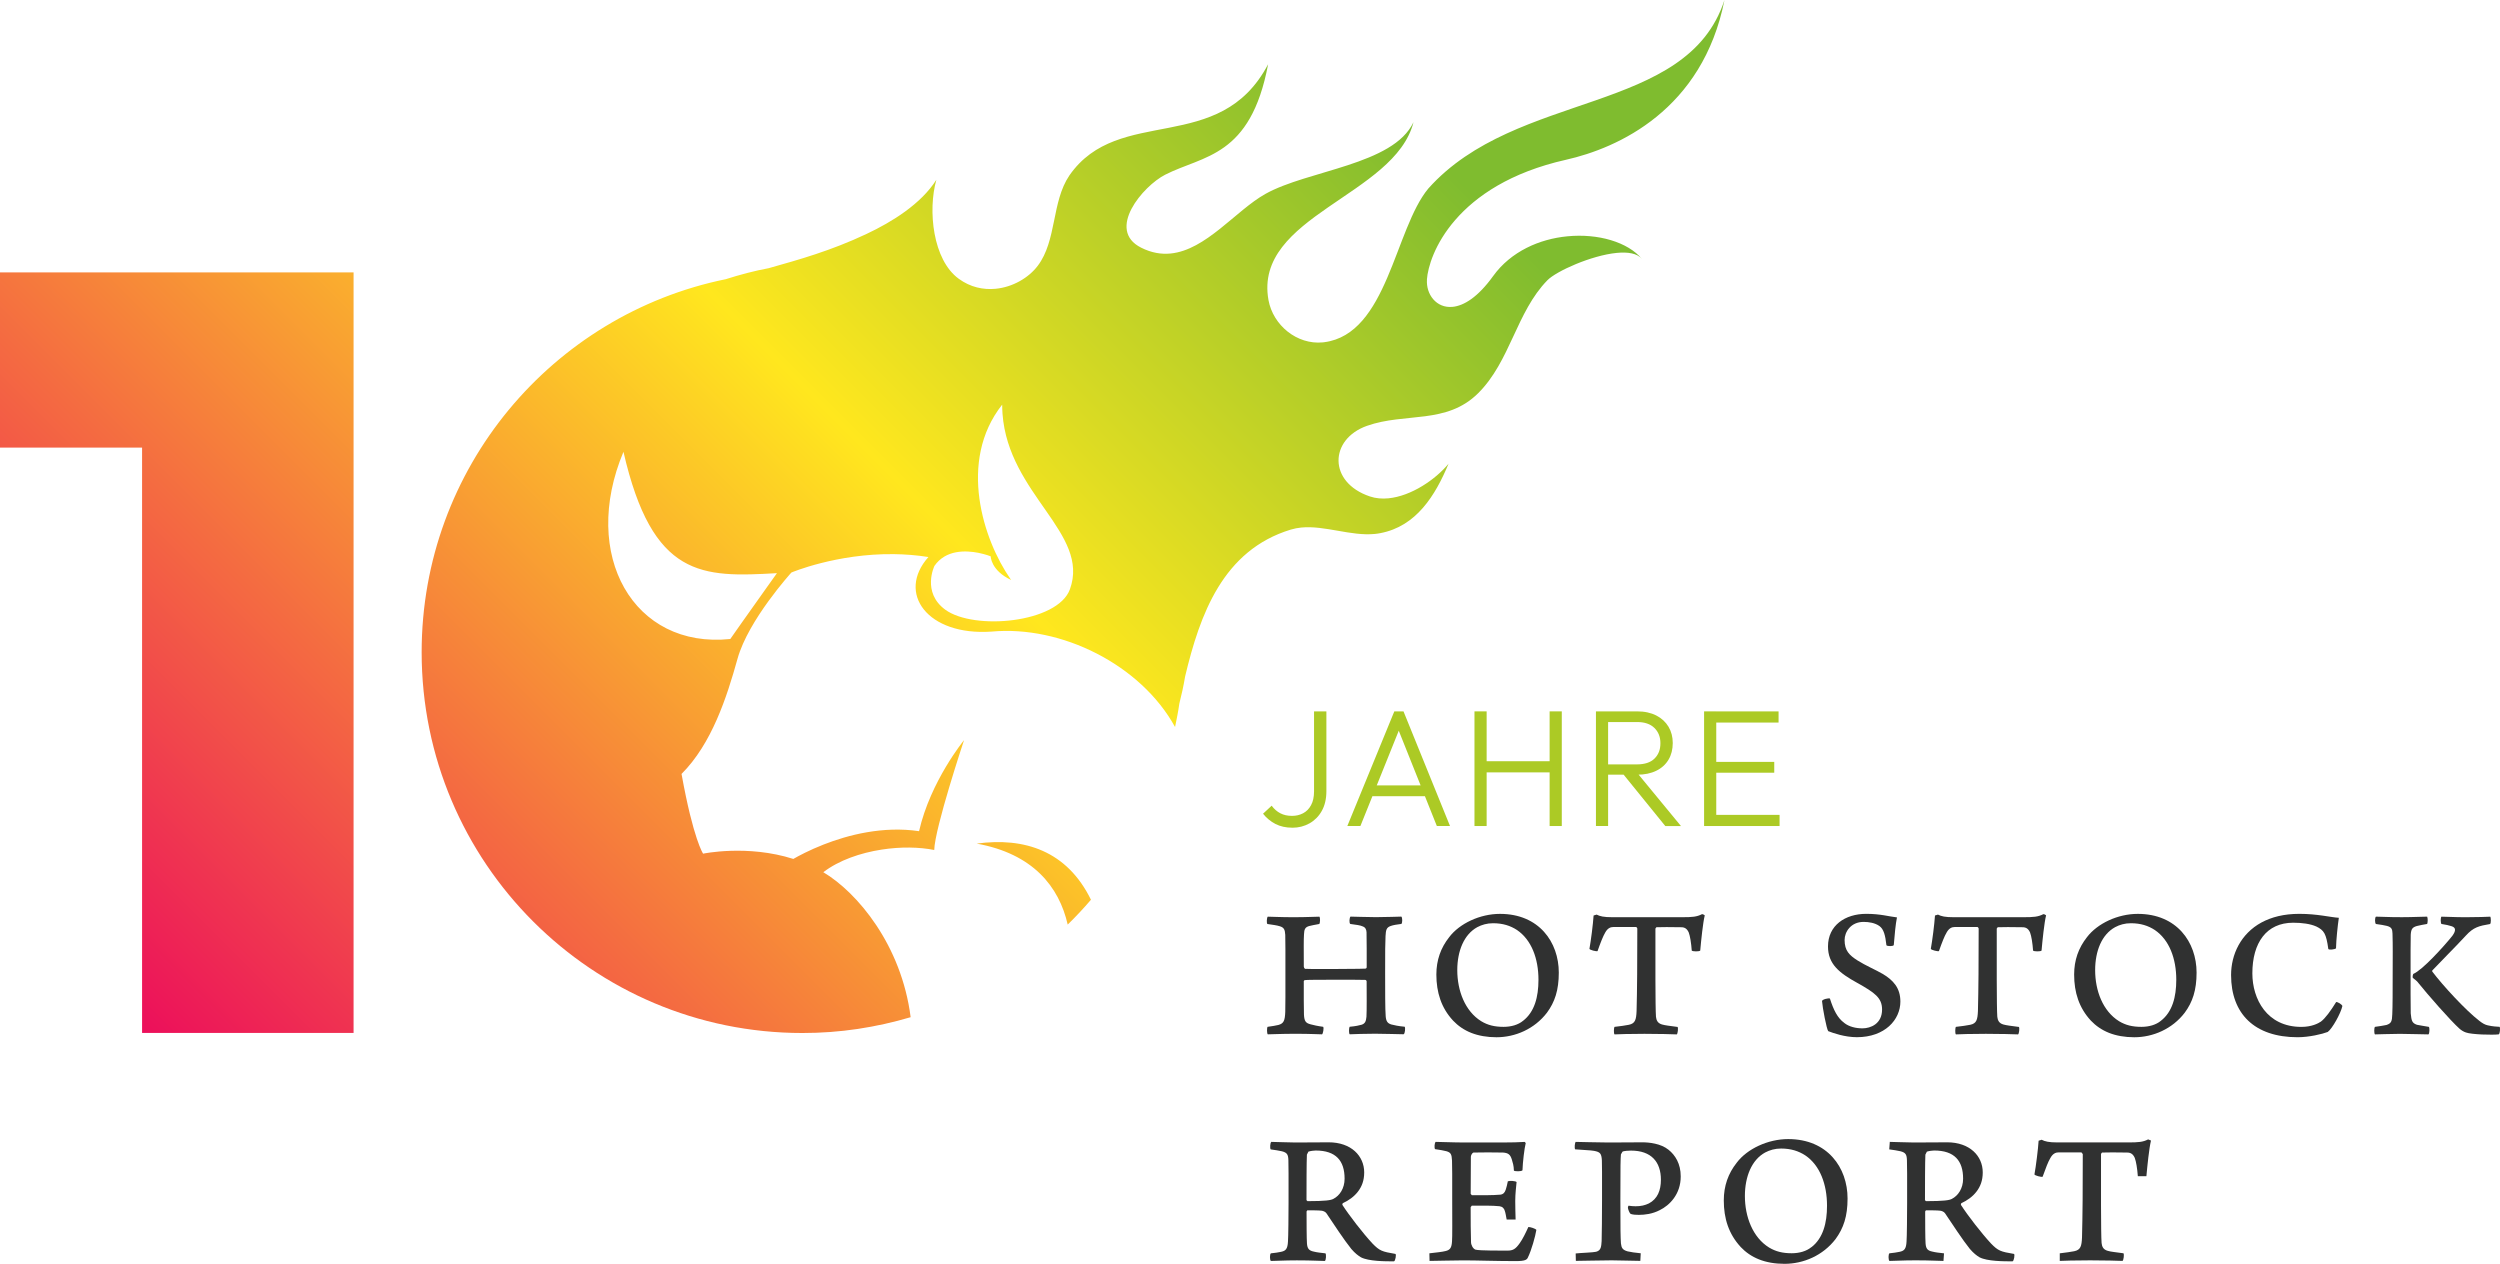 <?xml version="1.0" encoding="UTF-8"?>
<svg id="Ebene_2" data-name="Ebene 2" xmlns="http://www.w3.org/2000/svg" xmlns:xlink="http://www.w3.org/1999/xlink" viewBox="0 0 822.46 415.77">
  <defs>
    <style>
      .cls-1 {
        fill: #303131;
      }

      .cls-2 {
        fill: url(#Unbenannter_Verlauf);
      }

      .cls-3 {
        fill: #acca25;
      }
    </style>
    <linearGradient id="Unbenannter_Verlauf" data-name="Unbenannter Verlauf" x1="39.72" y1="85.2" x2="469.93" y2="515.4" gradientTransform="translate(0 418) scale(1 -1)" gradientUnits="userSpaceOnUse">
      <stop offset="0" stop-color="#ec0f5b"/>
      <stop offset=".5" stop-color="#ffe71e"/>
      <stop offset=".83" stop-color="#7fbc2f"/>
    </linearGradient>
  </defs>
  <g id="Ebene_1-2" data-name="Ebene 1">
    <g>
      <path class="cls-2" d="M116.32,89.62v250.2H46.74v-192.57H0v-57.63h116.32ZM358.9,296.01c-1.21,1.42-2.46,2.81-3.73,4.17s-2.58,2.69-3.91,3.99c-1.42-6.24-4.28-12.07-9.1-16.75-4.82-4.68-11.59-8.22-20.85-9.89,7.87-1.08,15.31-.47,21.76,2.41,6.45,2.88,11.91,8.04,15.84,16.07ZM469.45,91.98c-.17,2.4.59,4.77,2.07,6.48,1.48,1.71,3.67,2.75,6.36,2.49,1.85-.18,3.93-.97,6.18-2.59s4.65-4.06,7.15-7.53c2.92-4.06,6.74-7.11,10.97-9.26s8.88-3.39,13.47-3.83c5.04-.49,10.02-.02,14.31,1.27,4.29,1.29,7.9,3.39,10.21,6.18-.77-.93-1.93-1.52-3.35-1.83-1.42-.31-3.1-.34-4.94-.16-4.21.41-9.18,1.92-13.46,3.69-4.28,1.77-7.87,3.81-9.31,5.27-5.12,5.21-8.19,11.89-11.29,18.58-3.1,6.69-6.25,13.38-11.54,18.63-5.22,5.18-11.2,6.74-17.45,7.57-6.25.83-12.78.92-19.11,3.15-6.22,2.2-9.43,6.85-9.36,11.53s3.42,9.38,10.31,11.7c.96.33,1.96.53,2.98.63s2.06.09,3.12-.01c3.75-.37,7.63-1.91,11.1-4.02,3.48-2.11,6.55-4.77,8.69-7.38-2.18,5.23-4.83,10.38-8.42,14.51s-8.12,7.23-14.06,8.35c-.3.05-.59.1-.89.15-.3.04-.59.08-.89.11-1.98.19-3.99.11-6.03-.11-2.03-.22-4.09-.58-6.13-.94-2.05-.36-4.09-.71-6.11-.94-2.01-.22-4-.31-5.93-.12-.58.06-1.16.14-1.73.25-.57.11-1.14.25-1.7.42-11.19,3.4-18.67,10.39-23.96,19.07-5.29,8.68-8.39,19.06-10.82,29.23,0,.04-.01.08-.02.12,0,.04-.01.08-.02.12-.25,1.48-.53,2.95-.85,4.4-.31,1.46-.66,2.9-1.02,4.34-.18,1.3-.4,2.59-.64,3.86-.24,1.28-.51,2.55-.76,3.82-5.64-10.28-15-18.65-25.82-24.2s-23.08-8.25-34.52-7.2c-10.57.74-18.42-2.43-22.3-7.27-3.88-4.83-3.79-11.33,1.5-17.26-1.95-.31-3.87-.54-5.77-.69s-3.76-.24-5.59-.26c-9.47-.12-17.9,1.4-23.96,2.94-6.07,1.54-9.76,3.11-9.76,3.11,0,0-3.54,3.9-7.53,9.39s-8.41,12.58-10.19,18.96c-1.77,6.38-3.9,13.38-6.82,20.02-2.92,6.64-6.64,12.93-11.6,17.89,1.95,10.81,3.72,17.36,5.01,21.22,1.28,3.85,2.08,5.01,2.08,5.01,0,0,3.63-.77,9.16-.94s12.95.26,20.53,2.67c.85-.49,2.16-1.21,3.84-2.04,1.68-.83,3.74-1.76,6.1-2.69,4.01-1.57,8.88-3.12,14.24-4.04,5.36-.93,11.22-1.24,17.18-.36,1.89-8.26,5.59-15.75,8.82-21.17,3.23-5.42,5.98-8.78,5.98-8.78,0,0-2.41,7.23-4.84,15.36s-4.88,17.17-4.97,20.78c-2.46-.5-5.24-.77-8.17-.8s-6.03.19-9.12.67c-3.51.54-7.02,1.42-10.3,2.65-3.28,1.23-6.32,2.82-8.9,4.79,5.58,3.32,12.01,9.3,17.42,17.43,5.41,8.12,9.8,18.39,11.31,30.27-5.64,1.67-11.45,2.97-17.39,3.86s-12.02,1.34-18.21,1.34c-34.59,0-65.91-14.02-88.58-36.69s-36.69-53.99-36.69-88.58c0-30.28,10.74-58.05,28.62-79.7s42.9-37.2,71.45-43.03c2.32-.74,4.66-1.42,7.01-2.03,2.35-.61,4.73-1.15,7.12-1.59,5.02-1.42,10.1-2.84,15.39-4.6s10.82-3.85,16.73-6.64c4.23-1.99,8.74-4.47,12.8-7.44,4.07-2.97,7.7-6.43,10.21-10.39-1.42,5.03-1.72,11.61-.59,17.71,1.12,6.1,3.67,11.73,7.96,14.85,1.91,1.39,3.93,2.32,5.98,2.84,2.05.52,4.13.65,6.15.45,2.81-.27,5.52-1.17,7.9-2.49,2.38-1.32,4.44-3.07,5.94-5.05,3.16-4.15,4.29-9.42,5.37-14.73,1.08-5.32,2.11-10.68,5.06-15.02,8.14-11.71,20.5-13.27,32.81-15.69,12.31-2.42,24.59-5.71,32.56-20.88-2.88,15.32-8.21,22.81-14.39,27.26s-13.21,5.88-19.48,9.08c-3.64,1.85-8.53,6.39-11.05,11.19-2.52,4.8-2.68,9.88,3.16,12.81,1.69.85,3.34,1.41,4.95,1.71,1.61.31,3.18.36,4.72.21,5.83-.57,11.18-4.09,16.3-8.16s9.99-8.69,14.89-11.44c6.98-3.92,17.49-6.29,27.1-9.45s18.3-7.09,21.63-14.15c-3.07,12.1-16.24,19.81-28.02,27.95-11.78,8.14-22.17,16.71-19.69,30.55.75,4.15,3.1,7.84,6.31,10.39,3.22,2.55,7.31,3.96,11.54,3.55.09,0,.17-.02.26-.03.08-.01.17-.02.25-.03,10.39-1.35,16.18-10.65,20.75-21.28s7.93-22.6,13.48-29.28c14.51-16.25,35.79-22.28,54.98-28.98,19.19-6.7,36.29-14.07,42.44-33.01-3.59,18.08-12.36,30.26-22.36,38.39-10,8.13-21.24,12.22-29.77,14.14-18.35,4.13-29.64,11.98-36.43,19.8s-9.05,15.61-9.33,19.65ZM255.61,188.56c-12.36.71-22.6,1.12-30.94-3.84s-14.79-15.29-19.56-36.08c-7.13,16.97-6.31,33.2.28,44.77,6.59,11.57,18.95,18.48,34.87,16.81.65-.93,1.3-1.86,1.95-2.78s1.3-1.85,1.94-2.76c3.03-4.3,5.9-8.34,8.01-11.29,2.11-2.96,3.45-4.84,3.45-4.84ZM329.81,136.13c-.04-.49-.06-.99-.08-1.49-.02-.5-.03-1.01-.03-1.52-7.38,9.33-8.9,20.5-7.49,30.91,1.41,10.41,5.77,20.05,10.14,26.34.05.07.1.15.15.22s.1.15.15.22c-3.37-1.59-5.05-3.54-5.89-5.09s-.84-2.7-.84-2.7c0,0-.41-.17-1.11-.39s-1.71-.51-2.89-.75c-2.11-.42-4.81-.68-7.44-.18s-5.2,1.79-7.06,4.46c0,0-1.06,2.17-1.15,5.05s.79,6.48,4.67,9.34c4.73,3.48,13.99,4.58,22.57,3.42,8.58-1.16,16.48-4.58,18.48-10.12,3.33-9.21-1.73-17.01-7.87-25.82s-13.34-18.63-14.31-31.9Z"/>
      <g>
        <path class="cls-3" d="M425.16,272.3c-1.06,0-2.05-.1-2.98-.31s-1.79-.51-2.58-.92-1.53-.9-2.21-1.46-1.3-1.2-1.87-1.91l1.42-1.32,1.42-1.32c.4.55.84,1.03,1.32,1.45s.99.77,1.54,1.05,1.14.5,1.78.64,1.33.21,2.06.21c.66,0,1.29-.07,1.89-.21s1.18-.35,1.73-.64,1.04-.65,1.48-1.09.82-.97,1.15-1.57.58-1.28.74-2.04.25-1.59.25-2.51v-26.31h4.06v26.26c0,1.26-.13,2.43-.38,3.51s-.63,2.07-1.13,2.96c-.5.9-1.09,1.69-1.77,2.37s-1.44,1.27-2.29,1.74-1.74.83-2.68,1.07-1.92.36-2.94.36Z"/>
        <path class="cls-3" d="M443.25,271.75l7.73-18.86,7.73-18.86h3.02l7.65,18.86,7.65,18.86h-4.33l-6.66-16.67-6.66-16.67h1.59l-6.71,16.67-6.71,16.67h-4.27ZM450.33,261.94v-3.56h19.74v3.56h-19.74Z"/>
        <path class="cls-3" d="M485.08,271.75v-37.72h4v37.72h-4ZM487.71,254.1v-3.67h23.19v3.67h-23.19ZM509.8,271.75v-37.72h4v37.72h-4Z"/>
        <path class="cls-3" d="M525.04,271.75v-37.72h4v37.72h-4ZM527.62,254.87v-3.4h10.96c1.24,0,2.34-.16,3.29-.47s1.76-.79,2.41-1.42,1.15-1.37,1.48-2.21.49-1.8.49-2.86-.16-1.95-.49-2.79-.82-1.58-1.48-2.23c-.66-.65-1.46-1.13-2.41-1.46s-2.05-.49-3.29-.49h-10.96v-3.51h10.96c1.22,0,2.36.11,3.41.34s2.02.56,2.89,1.01c.88.45,1.65.98,2.32,1.6s1.24,1.32,1.71,2.1c.47.79.82,1.63,1.05,2.52s.35,1.85.35,2.85-.12,2.02-.35,2.93-.58,1.76-1.05,2.55c-.47.79-1.03,1.48-1.71,2.09s-1.45,1.13-2.32,1.55c-.88.43-1.84.75-2.89.97s-2.19.32-3.41.32h-10.96ZM547.85,271.75l-7.07-8.72-7.07-8.72,1.95-.63,1.95-.63,7.7,9.35,7.7,9.35h-5.15Z"/>
        <path class="cls-3" d="M560.62,271.75v-37.72h4v37.72h-4ZM563.25,237.71v-3.67h21.87v3.67h-21.87ZM563.25,254.21v-3.56h20.45v3.56h-20.45ZM563.25,271.75v-3.67h22.2v3.67h-22.2Z"/>
      </g>
      <g>
        <g>
          <path class="cls-1" d="M417.09,301.57c.62,0,1.66.05,3.07.09s3.19.09,5.3.09c2.39,0,4.12-.05,5.47-.09s2.31-.09,3.14-.09c.15.19.22.73.2,1.25-.02.53-.11,1.04-.26,1.16-.71.12-1.36.25-1.93.36-.57.12-1.05.23-1.42.32-.62.19-1.02.43-1.28.86s-.36,1.03-.39,1.93c-.06,1.05-.08,2.12-.08,3.71s.02,3.7.02,6.83c0,.12.05.28.12.42.08.14.19.26.31.32.28.03.77.05,2.21.05s3.8,0,7.83,0c3.94-.03,6.24-.05,7.64-.06,1.39-.02,1.87-.03,2.15-.06.12,0,.23-.06.31-.15.08-.09.12-.22.12-.34,0-1.61,0-3.89,0-6.06s-.02-4.23-.05-5.41c-.03-.46-.12-.87-.32-1.19-.19-.33-.49-.57-.92-.73-.4-.19-.93-.33-1.61-.45s-1.49-.23-2.49-.36c-.22-.15-.3-.68-.27-1.21s.15-1.05.33-1.21c.77,0,2.03.05,3.51.09s3.18.09,4.86.09,3.5-.05,5.07-.09,2.83-.09,3.3-.09c.19.19.28.71.28,1.23s-.09,1.03-.28,1.18c-.74.09-1.41.18-2,.29s-1.1.23-1.53.39c-.71.25-1.1.59-1.33,1.11s-.29,1.24-.35,2.23c-.06,1.08-.09,2.32-.11,4.18s-.02,4.34-.02,7.9c0,2.76,0,5.78.02,8.38s.07,4.79.16,5.87c.06.84.22,1.42.51,1.85s.73.69,1.35.88c.46.12,1.05.26,1.78.39.73.13,1.6.26,2.62.35.12.19.15.76.09,1.31s-.22,1.08-.46,1.17c-.74,0-2.23-.05-3.96-.09-1.73-.05-3.7-.09-5.4-.09s-3.36.03-4.81.07-2.69.08-3.56.12c-.15-.12-.23-.64-.23-1.17s.08-1.09.23-1.31c1.02-.09,1.8-.2,2.42-.32s1.11-.24,1.54-.36c.53-.19.88-.45,1.12-.86s.36-.97.43-1.74c.06-.96.08-2.91.08-5.11,0-2.2-.02-4.65-.02-6.6,0-.06-.05-.17-.13-.26-.09-.09-.21-.17-.36-.17-.68-.03-2.25-.05-4.08-.05s-3.94,0-5.71,0c-2.42,0-4.82,0-6.68.02-1.87.02-3.2.05-3.48.11l-.12.15-.12.15c0,1.74,0,4.2,0,6.38s.02,4.09.06,4.71c.06,1.05.2,1.73.53,2.21.33.47.86.74,1.7.95.46.12,1.02.26,1.7.4s1.46.28,2.39.4c.15.19.14.76.05,1.31-.09.55-.26,1.08-.42,1.17-.34,0-1.33-.05-2.86-.09-1.53-.05-3.59-.09-6.07-.09-2.26,0-4.2.05-5.72.09-1.52.05-2.62.09-3.21.09-.15-.15-.23-.68-.24-1.21,0-.54.05-1.08.18-1.26.81-.12,1.47-.22,2.05-.31s1.08-.19,1.54-.31c.87-.25,1.39-.6,1.72-1.25.33-.65.45-1.6.51-3.02.03-1.05.05-2.74.05-4.84s0-4.61,0-7.3c0-3.01,0-6.03,0-8.44s-.02-4.21-.05-4.77c-.06-.87-.15-1.47-.41-1.91-.26-.44-.67-.72-1.39-.94-.5-.15-1.07-.28-1.74-.39s-1.45-.22-2.35-.35c-.15-.19-.2-.71-.17-1.23.03-.52.14-1.03.3-1.18"/>
          <path class="cls-1" d="M478,335.72c-1.92-2.08-3.29-4.38-4.17-6.91s-1.29-5.27-1.29-8.21c0-2.36.36-4.54,1.06-6.58.7-2.04,1.76-3.93,3.15-5.69,1.7-2.26,4.24-4.18,7.18-5.54s6.27-2.14,9.55-2.14c6.41,0,11.25,2.32,14.48,5.9s4.86,8.41,4.86,13.43c0,2.88-.33,5.3-.98,7.44s-1.63,4-2.93,5.76c-2.05,2.67-4.65,4.68-7.51,6.03s-6,2.03-9.09,2.03-5.9-.5-8.27-1.43-4.37-2.32-6.04-4.08M501.05,335.84c1.89-1.46,3.16-3.42,3.96-5.73s1.12-4.96,1.12-7.78c0-3.47-.57-6.76-1.74-9.58s-2.94-5.17-5.32-6.79c-1.08-.71-2.26-1.27-3.56-1.65-1.3-.38-2.73-.58-4.31-.58-.99,0-1.92.12-2.79.35s-1.67.55-2.42.95c-2.2,1.21-3.84,3.18-4.93,5.62s-1.64,5.38-1.64,8.51c0,3.38.64,6.76,1.94,9.7s3.27,5.45,5.93,7.1c1.08.65,2.18,1.12,3.38,1.42s2.5.44,3.99.44c1.24,0,2.45-.17,3.54-.5,1.09-.34,2.07-.83,2.84-1.48"/>
          <path class="cls-1" d="M551.61,340.3c-.87-.03-2.28-.08-4.09-.12s-4.03-.07-6.51-.07c-2.6,0-4.69.03-6.32.07s-2.79.08-3.53.12c-.16-.15-.22-.7-.21-1.24,0-.54.09-1.08.21-1.24.96-.12,1.88-.23,2.68-.34.81-.11,1.5-.22,2.03-.34,1.05-.22,1.66-.64,2.01-1.36.36-.72.47-1.74.53-3.17.09-3.38.16-7.5.19-12.1.04-4.6.05-9.68.05-14.98,0-.12-.06-.26-.15-.37s-.19-.19-.29-.19h-7.38c-.49,0-.98.09-1.43.36-.46.27-.89.72-1.29,1.43-.37.62-.76,1.46-1.18,2.49s-.87,2.25-1.36,3.65c-.19.09-.82,0-1.43-.16-.6-.16-1.18-.39-1.24-.58.25-1.36.54-3.38.8-5.42s.47-4.1.57-5.55l.5-.15.5-.15c.53.28,1.11.49,1.92.64.81.15,1.83.22,3.22.22h22.99c1.67,0,2.88-.03,3.88-.17s1.79-.39,2.63-.82c.15-.03.36.03.53.12s.33.19.4.26c-.31,1.27-.6,3.3-.86,5.45-.26,2.15-.47,4.41-.63,6.14-.16.19-.79.26-1.42.26-.63,0-1.25-.1-1.37-.26-.09-1.27-.23-2.46-.4-3.49s-.37-1.87-.59-2.46c-.28-.62-.6-1.05-1.01-1.33s-.88-.4-1.47-.4c-1.7-.03-3.38-.05-4.81-.05s-2.63.02-3.37.05l-.15.22-.15.22c0,4.68-.02,11.15,0,16.85s.06,10.61.18,12.15c.06.56.19,1.08.48,1.53.29.44.76.8,1.5,1.02.53.15,1.13.26,1.94.38s1.84.24,3.2.43c.12.18.14.74.08,1.29s-.2,1.07-.39,1.19"/>
        </g>
        <g>
          <path class="cls-1" d="M606.72,336.52c.77.62,1.72,1.07,2.75,1.36,1.03.3,2.15.43,3.26.43,1.33,0,2.94-.37,4.22-1.33s2.22-2.51,2.22-4.86c0-1.92-.59-3.3-1.9-4.6-1.31-1.3-3.34-2.53-6.22-4.14-2.98-1.64-5.39-3.19-7.07-5.06s-2.6-4.05-2.6-6.96c0-3.44,1.4-6.12,3.67-7.94s5.42-2.78,8.92-2.78c2.35,0,4.2.22,5.79.47s2.94.55,4.31.7c-.22,1.02-.42,2.54-.6,4.18s-.33,3.41-.45,4.93c-.09.22-.62.33-1.16.33-.54,0-1.1-.08-1.26-.27-.18-1.64-.4-2.96-.75-4-.35-1.04-.83-1.8-1.54-2.32-.74-.53-1.61-.87-2.51-1.08s-1.83-.29-2.7-.29c-2.11,0-3.67.82-4.71,1.98s-1.55,2.64-1.55,3.97c0,1.77.39,3.02,1.12,4.05s1.8,1.84,3.16,2.7c1.27.81,2.77,1.58,4.24,2.32s2.89,1.43,4,2.08c1.74,1.02,3.19,2.19,4.22,3.65s1.61,3.23,1.61,5.46c0,2.97-1.27,5.9-3.69,8.09-2.42,2.18-6,3.63-10.62,3.63-1.98,0-3.94-.34-5.6-.76-1.66-.42-3.02-.92-3.83-1.23-.28-.37-.74-2.28-1.16-4.38s-.79-4.39-.88-5.54c.06-.28.62-.54,1.21-.7.59-.16,1.21-.22,1.39-.1.59,1.86,1.21,3.45,1.96,4.79.75,1.33,1.63,2.4,2.75,3.21"/>
          <path class="cls-1" d="M663.91,340.3c-.87-.03-2.28-.08-4.09-.12-1.81-.04-4.03-.07-6.51-.07-2.6,0-4.7.03-6.32.07-1.63.04-2.79.08-3.53.12-.16-.15-.22-.7-.21-1.24,0-.54.09-1.08.21-1.24.96-.12,1.88-.23,2.68-.34s1.5-.22,2.03-.34c1.05-.22,1.66-.64,2.01-1.36s.47-1.74.53-3.17c.09-3.38.15-7.5.19-12.1.04-4.6.05-9.68.05-14.98,0-.12-.06-.26-.15-.37s-.19-.19-.29-.19h-7.37c-.5,0-.98.09-1.43.36s-.89.72-1.29,1.43c-.38.62-.76,1.46-1.18,2.49s-.87,2.25-1.36,3.65c-.19.09-.82,0-1.43-.16s-1.18-.39-1.24-.58c.25-1.36.54-3.38.8-5.42.26-2.04.47-4.1.57-5.55l.49-.15.49-.15c.53.28,1.12.49,1.92.64.81.15,1.83.22,3.22.22h22.99c1.67,0,2.88-.03,3.88-.17,1-.14,1.79-.39,2.63-.82.16-.03.36.03.54.12s.33.19.39.26c-.31,1.27-.6,3.3-.86,5.45-.26,2.15-.47,4.41-.63,6.14-.15.19-.79.26-1.42.26-.63,0-1.25-.1-1.37-.26-.09-1.27-.23-2.46-.4-3.49s-.37-1.87-.59-2.46c-.28-.62-.6-1.05-1.01-1.33s-.88-.4-1.47-.4c-1.71-.03-3.38-.05-4.81-.05s-2.63.02-3.37.05l-.15.22-.15.22c0,4.68-.02,11.15,0,16.85s.06,10.61.18,12.15c.06.56.19,1.08.48,1.53s.76.8,1.5,1.02c.53.15,1.13.26,1.94.38s1.84.24,3.2.43c.12.18.14.74.08,1.29-.06.54-.2,1.07-.39,1.19"/>
          <path class="cls-1" d="M687.82,335.72c-1.92-2.08-3.28-4.38-4.17-6.91s-1.29-5.27-1.29-8.21c0-2.36.36-4.54,1.06-6.58.71-2.04,1.76-3.93,3.15-5.69,1.71-2.26,4.25-4.18,7.18-5.54,2.94-1.36,6.27-2.14,9.55-2.14,6.41,0,11.25,2.32,14.48,5.9s4.86,8.41,4.86,13.43c0,2.88-.33,5.3-.98,7.44s-1.63,4-2.93,5.76c-2.04,2.67-4.65,4.68-7.51,6.03s-6,2.03-9.09,2.03-5.9-.5-8.27-1.43c-2.37-.94-4.37-2.32-6.04-4.08M710.88,335.84c1.89-1.46,3.16-3.42,3.96-5.73s1.12-4.96,1.12-7.78c0-3.47-.57-6.76-1.74-9.58s-2.94-5.17-5.32-6.79c-1.08-.71-2.26-1.27-3.56-1.65s-2.73-.58-4.31-.58c-.99,0-1.92.12-2.79.35s-1.67.55-2.41.95c-2.2,1.21-3.84,3.18-4.93,5.62-1.09,2.45-1.63,5.38-1.63,8.51,0,3.38.63,6.76,1.93,9.7s3.27,5.45,5.93,7.1c1.08.65,2.18,1.12,3.38,1.42s2.5.44,3.99.44c1.24,0,2.45-.17,3.54-.5,1.09-.34,2.07-.83,2.84-1.48"/>
          <path class="cls-1" d="M761.99,304.79c-.96-.43-2.14-.74-3.43-.94s-2.7-.29-4.13-.29c-4.4,0-7.76,1.64-10.02,4.55s-3.42,7.07-3.42,12.12c0,4.21,1.19,8.61,3.8,11.96,2.61,3.35,6.64,5.64,12.31,5.64,1.7,0,3.08-.28,4.15-.64s1.83-.79,2.29-1.1c.71-.53,1.52-1.41,2.37-2.52.85-1.11,1.75-2.46,2.65-3.92.25-.03.71.16,1.14.42s.81.61.91.88c-.25,1.18-1.08,3.05-2.04,4.76s-2.04,3.26-2.79,3.79c-.87.34-2.4.77-4.19,1.12s-3.83.61-5.72.61c-7.09,0-12.57-1.94-16.26-5.46s-5.62-8.64-5.62-14.99c0-3.38.79-6.77,2.43-9.78s4.14-5.65,7.55-7.51c1.67-.9,3.52-1.61,5.58-2.1,2.07-.49,4.36-.75,6.93-.75,2.95,0,5.47.28,7.62.58s3.91.63,5.34.72c-.19,1.24-.4,3.02-.58,4.86s-.32,3.73-.35,5.18c-.16.19-.77.34-1.36.4-.59.05-1.15,0-1.18-.21-.34-2.51-.7-4.04-1.28-5.11-.59-1.06-1.41-1.65-2.68-2.27"/>
          <path class="cls-1" d="M793.09,333.36c.12,1.24.23,2.05.51,2.61s.73.89,1.54,1.17c.43.09.96.19,1.6.29s1.4.23,2.3.39c.16.12.22.68.2,1.24s-.13,1.11-.32,1.24c-1.08,0-2.6-.05-4.27-.09s-3.48-.09-5.15-.09c-1.58,0-3.38.05-4.9.09s-2.78.09-3.28.09c-.16-.15-.23-.7-.23-1.24s.08-1.08.23-1.24c.68-.09,1.42-.2,2.1-.31.67-.11,1.28-.22,1.68-.31.77-.25,1.24-.54,1.52-1.07s.37-1.29.4-2.46c.06-1.15.09-3.11.11-5.52s.02-5.24.02-8.12c0-2.54.02-4.83.02-6.96s-.02-4.08-.08-5.93c-.03-.68-.08-1.21-.33-1.62-.25-.41-.7-.7-1.54-.92-.4-.09-.91-.2-1.52-.31-.6-.11-1.3-.22-2.07-.31-.19-.19-.28-.7-.28-1.21s.09-1.02.28-1.21c.74,0,1.7.05,3.07.09,1.36.05,3.13.09,5.48.09,1.95,0,3.55-.05,4.9-.09,1.35-.05,2.45-.09,3.41-.09.12.22.18.7.18,1.18s-.06.98-.18,1.23c-.56.09-1.18.2-1.78.32-.6.12-1.17.24-1.63.36-.75.22-1.21.48-1.51.91-.29.43-.42,1.04-.48,1.94-.03,1.39-.04,3.02-.05,5.04,0,2.02,0,4.44,0,7.41,0,2.54,0,4.83,0,7.02,0,2.19.02,4.26.05,6.37M803.19,301.57c.9,0,1.94.05,3.23.09,1.29.05,2.84.09,4.77.09,2.29,0,3.87-.03,5.1-.07s2.09-.08,2.96-.11c.12.12.2.67.2,1.21s-.08,1.08-.26,1.21c-1.83.31-3.19.57-4.41,1.1-1.22.53-2.29,1.32-3.53,2.68-1.92,2.08-4.04,4.26-6.01,6.27s-3.78,3.86-5.08,5.25v.31c1.73,2.29,4.46,5.47,7.33,8.51s5.87,5.96,8.16,7.72c.5.4.98.73,1.44.98s.91.42,1.35.51c.84.19,1.53.3,2.16.36.63.07,1.18.1,1.74.13.12.22.16.77.1,1.31-.05.53-.19,1.05-.41,1.17-.99.12-3.24.14-5.46.04s-4.42-.32-5.32-.66c-.4-.12-.8-.33-1.17-.55s-.69-.47-.94-.69c-1.46-1.3-4.09-4.12-6.79-7.15s-5.45-6.27-7.16-8.4c-.03-.03-.23-.22-.5-.45-.27-.23-.61-.51-.92-.73-.06-.15-.06-.43-.02-.7.04-.26.11-.51.21-.61,1.43-.59,3.88-2.77,6.35-5.28s4.97-5.35,6.48-7.24c.31-.43.53-.8.67-1.13s.2-.6.2-.85c0-.31-.11-.54-.3-.73s-.47-.33-.82-.45c-.34-.12-.85-.26-1.44-.39-.59-.13-1.26-.26-1.91-.35-.15-.19-.23-.7-.23-1.21s.08-1.02.23-1.21"/>
        </g>
        <g>
          <path class="cls-1" d="M418.17,375.66c.69,0,2.13.05,3.66.1s3.16.1,4.23.1c2.57,0,4.74-.02,6.57-.03,1.83-.02,3.3-.03,4.46-.03,3.73,0,6.66,1.13,8.65,2.93s3.06,4.28,3.06,6.97-.78,4.65-2.06,6.32-3.05,2.92-5.02,3.83l-.06.25-.06.25c1.1,1.72,2.81,4.07,4.62,6.41s3.74,4.65,5.28,6.31c1.19,1.22,1.97,1.89,3.02,2.36,1.04.46,2.34.71,4.57,1.09.16.09.16.67.05,1.24s-.3,1.14-.55,1.2c-1.47,0-3.54,0-5.56-.17s-4-.49-5.28-1.15c-.47-.28-.95-.61-1.48-1.05s-1.09-.99-1.71-1.71c-1.19-1.47-2.65-3.54-4.11-5.67-1.46-2.14-2.91-4.35-4.1-6.1-.19-.25-.45-.44-.74-.57s-.58-.21-.83-.24c-.41-.06-1.35-.1-2.3-.11s-1.93-.02-2.4-.02l-.12.19-.12.19c0,1.72,0,3.95.02,5.94s.05,3.77.11,4.58c.06.85.22,1.44.57,1.86s.88.67,1.69.83c.5.13,1.03.22,1.65.31s1.32.16,2.17.26c.16.16.2.72.17,1.28-.04.56-.16,1.1-.35,1.23-.72,0-1.76-.05-3.24-.1-1.49-.05-3.43-.1-5.97-.1-2.07,0-3.85.05-5.3.1s-2.56.1-3.28.1c-.19-.22-.28-.75-.28-1.28s.09-1.04.28-1.23c.72-.06,1.33-.14,1.88-.23s1.03-.18,1.5-.27c.75-.16,1.29-.39,1.65-.89.36-.5.55-1.27.61-2.49.06-.63.11-2.93.14-5.51s.05-5.45.05-7.21c0-4.2,0-7.35,0-9.62s-.02-3.69-.05-4.41c-.03-.94-.14-1.57-.45-2.01-.31-.45-.83-.71-1.67-.93-.53-.12-1.1-.23-1.71-.33-.61-.1-1.27-.2-1.99-.29-.15-.19-.2-.73-.16-1.27s.16-1.05.35-1.18M430.45,378.86l-.25.5-.25.5c-.06,1.16-.09,3.82-.11,6.74s-.02,6.08-.02,8.24l.16.16.16.16c2.98,0,4.9-.08,6.19-.21s1.93-.32,2.33-.54c1.03-.53,1.96-1.39,2.62-2.52s1.07-2.52,1.07-4.12c0-2.94-.7-5.26-2.25-6.84-1.54-1.58-3.92-2.43-7.28-2.43-.19,0-.61.03-1.07.09-.46.06-.96.16-1.31.28"/>
          <path class="cls-1" d="M472.3,375.66c.85,0,2.3.05,3.99.1s3.62.1,5.4.1h12.66c1.22,0,2.66-.02,3.99-.05s2.53-.08,3.28-.14l.16.19.16.19c-.22.88-.47,2.44-.67,4.13s-.36,3.49-.4,4.83c-.19.22-.81.31-1.43.32-.62,0-1.23-.07-1.39-.2-.03-.88-.12-1.54-.25-2.11s-.28-1.06-.44-1.59c-.25-.78-.53-1.32-.97-1.67s-1.03-.52-1.91-.59c-.47-.03-2.76-.05-5-.05s-4.43.02-4.71.05c-.25.06-.47.31-.63.59-.16.28-.25.6-.25.79,0,2.16-.01,4.17-.03,6.15-.01,1.99-.03,3.96-.03,6.06l.19.22.19.22c1.63,0,3.35.02,4.98,0s3.17-.06,4.42-.18c.47-.06.83-.24,1.11-.51.28-.27.48-.65.64-1.12.12-.38.25-.82.37-1.29s.23-.97.32-1.47c.31-.12.95-.16,1.56-.11s1.17.17,1.32.36c-.06.72-.17,1.68-.27,2.75-.09,1.07-.17,2.26-.17,3.45,0,1.06.02,2.11.04,3.14.02,1.03.05,2.03.08,3h-2.94c-.16-.75-.24-1.27-.32-1.7-.08-.43-.16-.77-.31-1.18-.12-.47-.35-.81-.64-1.06s-.67-.38-1.11-.45c-1.03-.12-2.58-.17-4.24-.19-1.65-.02-3.41,0-4.85,0l-.19.25-.19.25c0,2.04,0,4.28.02,6.32.02,2.04.05,3.89.1,5.14,0,.5.16,1.05.42,1.51.26.46.62.84,1.03,1,.63.19,2.93.27,5.25.3s4.65.02,5.34.02c.85,0,1.5-.12,2.11-.48s1.17-.96,1.83-1.9c.5-.66,1.05-1.63,1.56-2.62s.98-2.01,1.32-2.76c.25-.03.83.1,1.39.28.56.19,1.09.44,1.25.66-.16,1.03-.57,2.72-1.08,4.44-.51,1.71-1.12,3.45-1.68,4.58-.16.38-.36.69-.92.91-.56.22-1.49.34-3.08.34-3.32,0-6.5-.06-9.42-.12s-5.58-.12-7.87-.12c-2.1,0-4.21.05-6.13.09-1.92.05-3.64.09-4.96.09l-.03-1.25-.03-1.25c1.1-.13,2.14-.24,3.07-.36.92-.12,1.72-.24,2.32-.4.75-.19,1.24-.48,1.55-.98s.45-1.21.51-2.21c.06-.53.08-2.44.08-5.09s-.02-6.03-.02-9.51c0-2.76,0-5.46,0-7.63,0-2.16-.02-3.77-.06-4.34-.06-1.03-.15-1.69-.41-2.14-.26-.45-.68-.7-1.4-.92-.44-.12-.96-.23-1.58-.34s-1.34-.22-2.19-.35c-.15-.19-.2-.7-.16-1.21.04-.51.16-1.01.35-1.17"/>
          <path class="cls-1" d="M535.57,397.47c-.03-.22,0-.39.05-.53.05-.13.11-.23.14-.29.31.06.74.11,1.16.14s.84.05,1.16.05c.91,0,1.68-.08,2.39-.24.71-.16,1.35-.39,2-.7,1.41-.75,2.4-1.82,3.03-3.14s.91-2.88.91-4.64c0-2.91-.78-5.31-2.4-6.98s-4.08-2.61-7.43-2.61c-.28,0-.89.02-1.48.07s-1.15.15-1.34.3l-.25.44-.25.44c-.06.72-.11,1.55-.14,3.66s-.04,5.49-.04,11.32c0,4.89.02,7.96.04,10.05.03,2.1.08,3.23.14,4.23.09.75.22,1.29.53,1.7s.81.69,1.66.94c.53.12,1.14.23,1.86.34.71.1,1.53.2,2.47.29l-.07,1.25-.07,1.25c-1,0-2.72-.05-4.51-.09-1.78-.05-3.63-.09-4.89-.09-1.47,0-4.08.05-6.49.09-2.41.05-4.62.09-5.32.09l-.03-1.22-.03-1.22c.72-.1,2.2-.17,3.6-.26,1.4-.09,2.72-.18,3.13-.3.81-.22,1.24-.64,1.47-1.24s.28-1.36.34-2.27c.03-1.13.06-3.24.09-5.7s.04-5.27.04-7.77c0-4.76,0-7.52,0-9.34s-.02-2.72-.05-3.75c-.06-1.13-.21-1.82-.58-2.27s-.99-.67-1.99-.86c-.41-.1-1.64-.19-2.93-.27s-2.64-.16-3.3-.23c-.13-.22-.16-.75-.12-1.27s.15-1.02.31-1.18c.41,0,2.35.05,4.58.1s4.72.1,6.22.1c2.13,0,3.93-.02,5.69-.03,1.76-.02,3.46-.03,5.4-.03,1.13,0,2.65.09,4.21.45,1.56.35,3.15.96,4.44,2,1.1.88,2.1,2.02,2.83,3.47.73,1.45,1.18,3.2,1.18,5.3,0,2.95-.92,5.33-2.25,7.17-1.32,1.84-3.04,3.14-4.64,3.92-1.19.62-2.43,1.02-3.61,1.25-1.18.23-2.31.31-3.28.31-.56,0-1.03-.02-1.46-.06s-.82-.13-1.23-.25c-.19-.12-.39-.48-.56-.87-.17-.38-.29-.79-.32-1.01"/>
          <path class="cls-1" d="M572.62,410.19c-1.94-2.1-3.32-4.43-4.22-6.98s-1.3-5.33-1.3-8.3c0-2.38.36-4.59,1.07-6.65s1.78-3.97,3.19-5.75c1.72-2.29,4.29-4.23,7.26-5.6,2.97-1.37,6.34-2.17,9.66-2.17,6.48,0,11.37,2.35,14.63,5.97,3.27,3.62,4.91,8.51,4.91,13.58,0,2.92-.33,5.36-.99,7.52s-1.65,4.04-2.96,5.83c-2.07,2.69-4.7,4.73-7.6,6.09-2.9,1.36-6.06,2.05-9.2,2.05s-5.97-.5-8.36-1.45c-2.4-.95-4.41-2.34-6.1-4.13M595.93,410.31c1.91-1.47,3.19-3.46,4-5.8.81-2.33,1.13-5.01,1.13-7.86,0-3.51-.58-6.83-1.76-9.68s-2.97-5.23-5.38-6.86c-1.1-.72-2.29-1.28-3.6-1.67-1.32-.38-2.76-.59-4.36-.59-1,0-1.94.12-2.82.35-.88.23-1.69.56-2.45.96-2.22,1.22-3.88,3.21-4.99,5.69-1.1,2.48-1.66,5.44-1.66,8.6,0,3.42.64,6.83,1.96,9.8,1.32,2.98,3.31,5.51,6,7.17,1.1.66,2.21,1.13,3.42,1.43,1.21.31,2.53.45,4.03.45,1.25,0,2.48-.17,3.58-.51,1.11-.34,2.09-.84,2.88-1.5"/>
          <path class="cls-1" d="M621.64,375.66c.69,0,2.13.05,3.67.1s3.16.1,4.23.1c2.57,0,4.75-.02,6.57-.03,1.83-.02,3.3-.03,4.46-.03,3.73,0,6.66,1.13,8.66,2.93,2,1.8,3.06,4.28,3.06,6.97s-.78,4.65-2.06,6.32-3.05,2.92-5.02,3.83l-.06.25-.06.25c1.1,1.72,2.8,4.07,4.62,6.41,1.82,2.33,3.74,4.65,5.28,6.31,1.19,1.22,1.97,1.89,3.02,2.36,1.04.46,2.34.71,4.57,1.09.16.09.16.67.06,1.24-.1.57-.3,1.14-.55,1.2-1.47,0-3.54,0-5.56-.17s-3.99-.49-5.28-1.15c-.47-.28-.96-.61-1.48-1.05s-1.09-.99-1.71-1.71c-1.19-1.47-2.65-3.54-4.1-5.67s-2.91-4.35-4.1-6.1c-.19-.25-.46-.44-.74-.57s-.58-.21-.83-.24c-.41-.06-1.35-.1-2.3-.11s-1.93-.02-2.4-.02l-.12.19-.12.19c0,1.72,0,3.95.02,5.94.02,2,.05,3.77.11,4.58.06.85.22,1.44.56,1.86s.88.67,1.69.83c.5.13,1.03.22,1.65.31.62.09,1.32.16,2.17.26l-.09,1.25-.09,1.25c-.72,0-1.76-.05-3.24-.1s-3.43-.1-5.97-.1c-2.07,0-3.85.05-5.3.1-1.45.05-2.56.1-3.28.1-.19-.22-.28-.75-.28-1.28s.09-1.04.28-1.23c.72-.06,1.33-.14,1.88-.23s1.03-.18,1.51-.27c.75-.16,1.28-.39,1.64-.89.36-.5.55-1.27.61-2.49.06-.63.11-2.93.14-5.51s.05-5.45.05-7.21c0-4.2,0-7.35,0-9.62s-.02-3.69-.06-4.41c-.03-.94-.14-1.57-.45-2.01-.31-.45-.83-.71-1.67-.93-.53-.12-1.1-.23-1.71-.33s-1.27-.2-1.99-.29l.09-1.22.09-1.22ZM633.92,378.86l-.25.5-.25.5c-.06,1.16-.09,3.82-.11,6.74-.02,2.91-.02,6.08-.02,8.24l.16.16.16.16c2.97,0,4.9-.08,6.19-.21s1.93-.32,2.34-.54c1.03-.53,1.96-1.39,2.62-2.52s1.07-2.52,1.07-4.12c0-2.94-.71-5.26-2.25-6.84s-3.92-2.43-7.28-2.43c-.19,0-.61.03-1.07.09s-.96.16-1.31.28"/>
          <path class="cls-1" d="M698.3,414.82c-.88-.03-2.3-.08-4.13-.12s-4.07-.07-6.58-.07c-2.63,0-4.75.03-6.39.07s-2.82.09-3.57.12v-2.5c.97-.13,1.9-.24,2.71-.35s1.52-.22,2.05-.34c1.06-.22,1.67-.64,2.03-1.37.36-.73.47-1.76.53-3.2.09-3.42.16-7.58.2-12.24s.05-9.79.05-15.15l-.22-.28-.22-.28h-7.45c-.51,0-.99.09-1.45.37-.46.27-.9.73-1.3,1.45-.38.62-.77,1.47-1.19,2.51s-.88,2.28-1.38,3.69c-.19.09-.83,0-1.44-.17-.61-.17-1.19-.4-1.25-.59.25-1.38.55-3.42.8-5.48.26-2.06.48-4.14.57-5.61l.5-.16.5-.16c.53.28,1.13.5,1.94.65.82.15,1.85.23,3.26.23h23.25c1.69,0,2.91-.03,3.92-.17s1.81-.39,2.66-.83l.47.19.47.19c-.31,1.28-.61,3.34-.87,5.51s-.48,4.46-.64,6.21h-2.82c-.09-1.28-.24-2.49-.41-3.52s-.38-1.89-.6-2.49c-.28-.63-.61-1.07-1.02-1.35-.41-.28-.89-.41-1.49-.41-1.72-.03-3.41-.05-4.86-.05s-2.65.02-3.41.05l-.16.22-.16.22c0,4.73-.02,11.28,0,17.03s.06,10.72.19,12.29c.06.57.19,1.1.48,1.55.3.45.77.81,1.52,1.02.53.16,1.14.27,1.97.38s1.85.24,3.23.43c.13.19.15.75.08,1.3-.06.55-.21,1.08-.4,1.2"/>
        </g>
      </g>
    </g>
  </g>
</svg>